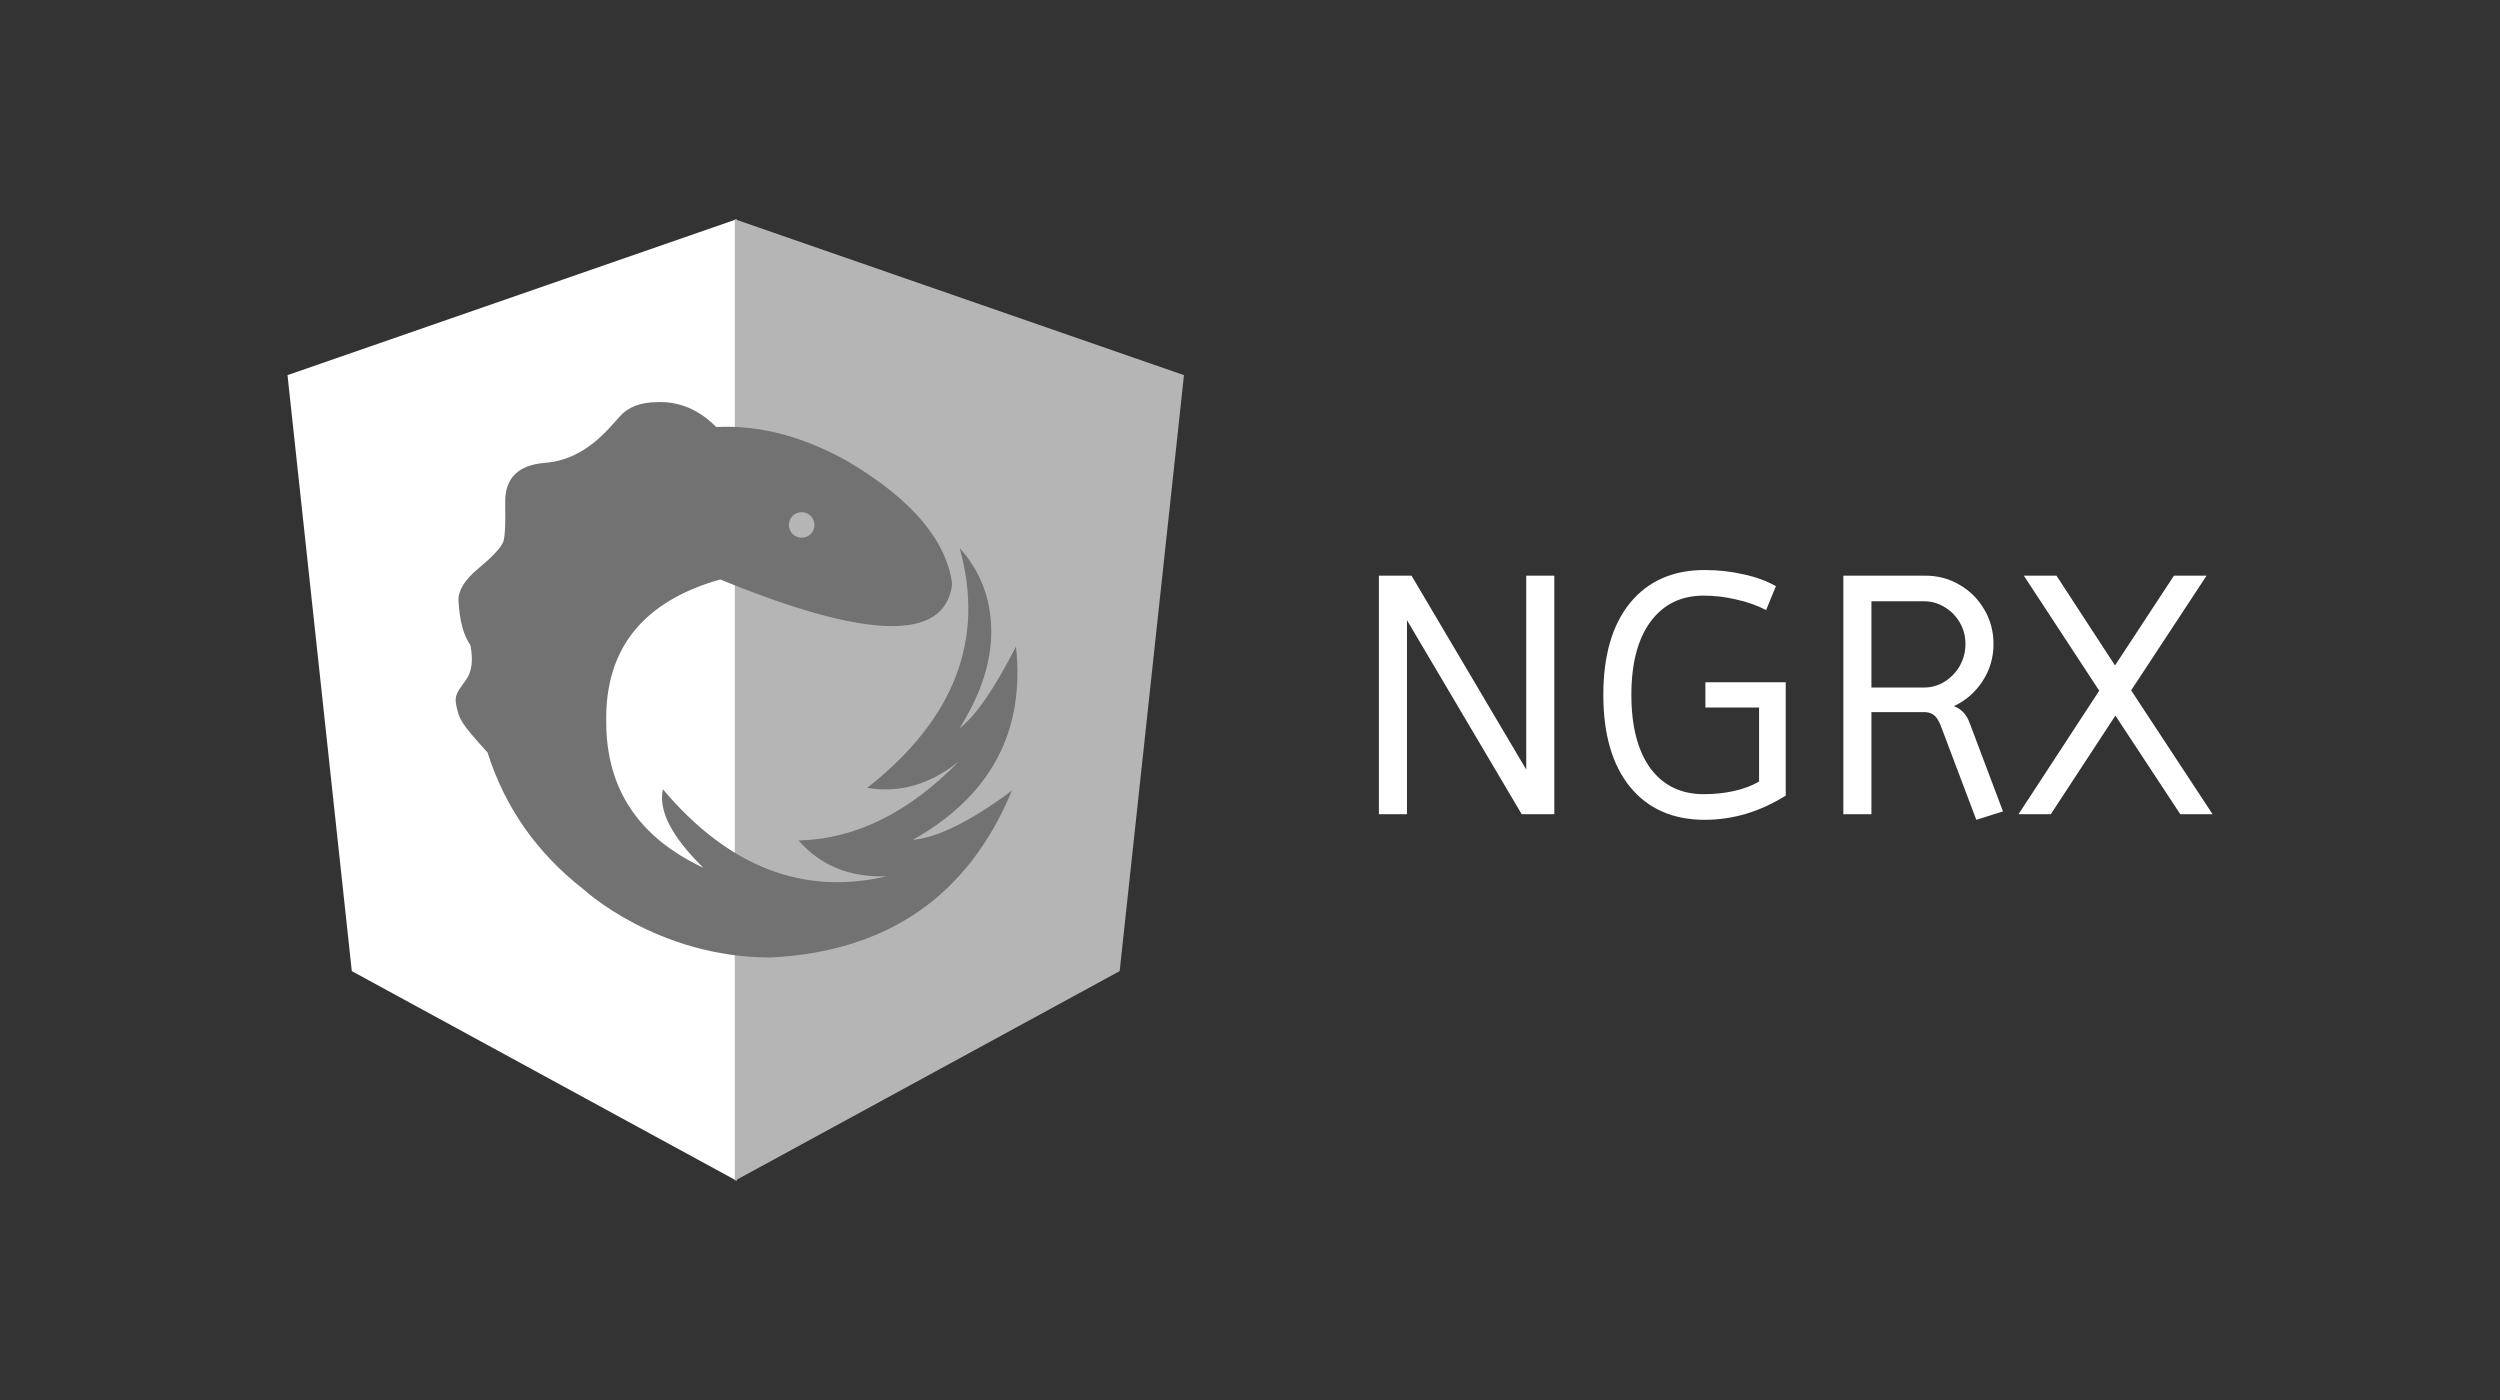 <svg width="100" height="56" viewBox="0 0 100 56" fill="none" xmlns="http://www.w3.org/2000/svg">
<rect x="0" y="0" width="100" height="56" fill="#333333" stroke="none"/>
<path fill-rule="evenodd" clip-rule="evenodd" d="M29.468 8.769L11.5 15.006L14.072 38.844L29.468 47.231V8.769Z" fill="white"/>
<path fill-rule="evenodd" clip-rule="evenodd" d="M29.391 8.769L47.359 15.006L44.787 38.844L29.391 47.231V8.769Z" fill="#B5B5B5"/>
<path fill-rule="evenodd" clip-rule="evenodd" d="M38.389 21.931L38.385 21.92C39.206 22.834 39.627 23.918 39.65 25.173C39.672 26.429 39.251 27.753 38.376 29.142C39.029 28.634 39.785 27.537 40.639 25.863C41.007 29.255 39.637 31.831 36.514 33.595C37.511 33.503 38.835 32.847 40.477 31.623C38.724 35.842 35.503 38.067 30.812 38.3C26.279 38.299 23.342 35.575 23.344 35.576C21.48 34.126 20.198 32.297 19.501 30.099C18.387 28.882 18.376 28.752 18.261 28.265C18.146 27.779 18.333 27.643 18.66 27.167C18.878 26.849 18.929 26.393 18.817 25.805C18.539 25.421 18.38 24.818 18.337 23.997C18.337 23.601 18.602 23.182 19.131 22.742C19.661 22.302 19.986 21.963 20.103 21.73C20.193 21.603 20.228 21.052 20.207 20.077C20.202 19.119 20.733 18.598 21.802 18.514C23.406 18.387 24.31 17.181 24.814 16.633C25.149 16.267 25.646 16.09 26.273 16.086C27.156 16.045 27.959 16.383 28.65 17.081C30.373 16.992 32.138 17.457 33.926 18.463C36.467 19.973 37.854 21.608 38.087 23.359C37.814 25.665 34.717 25.604 28.81 23.178C25.719 24.054 24.199 25.951 24.25 28.87C24.247 31.549 25.544 33.496 28.13 34.708C26.87 33.471 26.333 32.431 26.514 31.569C29.136 34.674 32.122 35.835 35.468 35.051C33.993 35.103 32.825 34.628 31.945 33.62C34.207 33.565 36.342 32.515 38.352 30.46C37.192 31.383 35.977 31.733 34.691 31.513C38.174 28.775 39.406 25.581 38.389 21.931ZM32.068 21.509C32.35 21.509 32.579 21.28 32.579 20.998C32.579 20.716 32.35 20.487 32.068 20.487C31.785 20.487 31.556 20.716 31.556 20.998C31.556 21.28 31.785 21.509 32.068 21.509Z" fill="#737272"/>
<path d="M80.742 32.567L83.969 27.628L80.953 23.026H82.258L84.601 26.618L86.958 23.026H88.263L85.246 27.614L88.502 32.567H87.211L84.615 28.624L82.033 32.567H80.742Z" fill="white"/>
<path d="M79.052 32.792L77.663 29.116C77.579 28.882 77.49 28.723 77.397 28.638C77.303 28.545 77.172 28.493 77.004 28.484H74.857V32.567H73.734V23.026H77.004C77.509 23.026 77.967 23.147 78.379 23.39C78.8 23.634 79.132 23.966 79.375 24.387C79.618 24.798 79.74 25.257 79.74 25.762C79.74 26.314 79.59 26.814 79.291 27.263C79.001 27.703 78.622 28.03 78.154 28.245C78.454 28.358 78.664 28.582 78.786 28.919L80.119 32.455L79.052 32.792ZM74.857 27.502H76.948C77.256 27.502 77.537 27.422 77.79 27.263C78.042 27.104 78.243 26.894 78.393 26.632C78.543 26.361 78.618 26.071 78.618 25.762C78.618 25.444 78.543 25.159 78.393 24.906C78.243 24.644 78.042 24.438 77.79 24.288C77.537 24.13 77.256 24.05 76.948 24.05H74.857V27.502Z" fill="white"/>
<path d="M68.188 32.792C66.916 32.792 65.92 32.352 65.199 31.473C64.488 30.593 64.133 29.368 64.133 27.796C64.133 26.225 64.488 24.999 65.199 24.12C65.92 23.241 66.916 22.801 68.188 22.801C68.721 22.801 69.231 22.857 69.718 22.969C70.213 23.072 70.653 23.231 71.037 23.447L70.644 24.401C70.279 24.214 69.881 24.073 69.451 23.98C69.021 23.877 68.586 23.825 68.146 23.825C67.239 23.825 66.528 24.176 66.013 24.878C65.508 25.57 65.255 26.543 65.255 27.796C65.255 29.05 65.508 30.027 66.013 30.729C66.528 31.421 67.239 31.767 68.146 31.767C68.576 31.767 68.978 31.725 69.353 31.641C69.736 31.557 70.073 31.431 70.363 31.262V28.302H68.216V27.291H71.429V31.824C70.4 32.469 69.32 32.792 68.188 32.792Z" fill="white"/>
<path d="M55.156 32.567V23.026H56.461L61.05 30.785V23.026H62.172V32.567H60.867L56.279 24.808V32.567H55.156Z" fill="white"/>
</svg>
